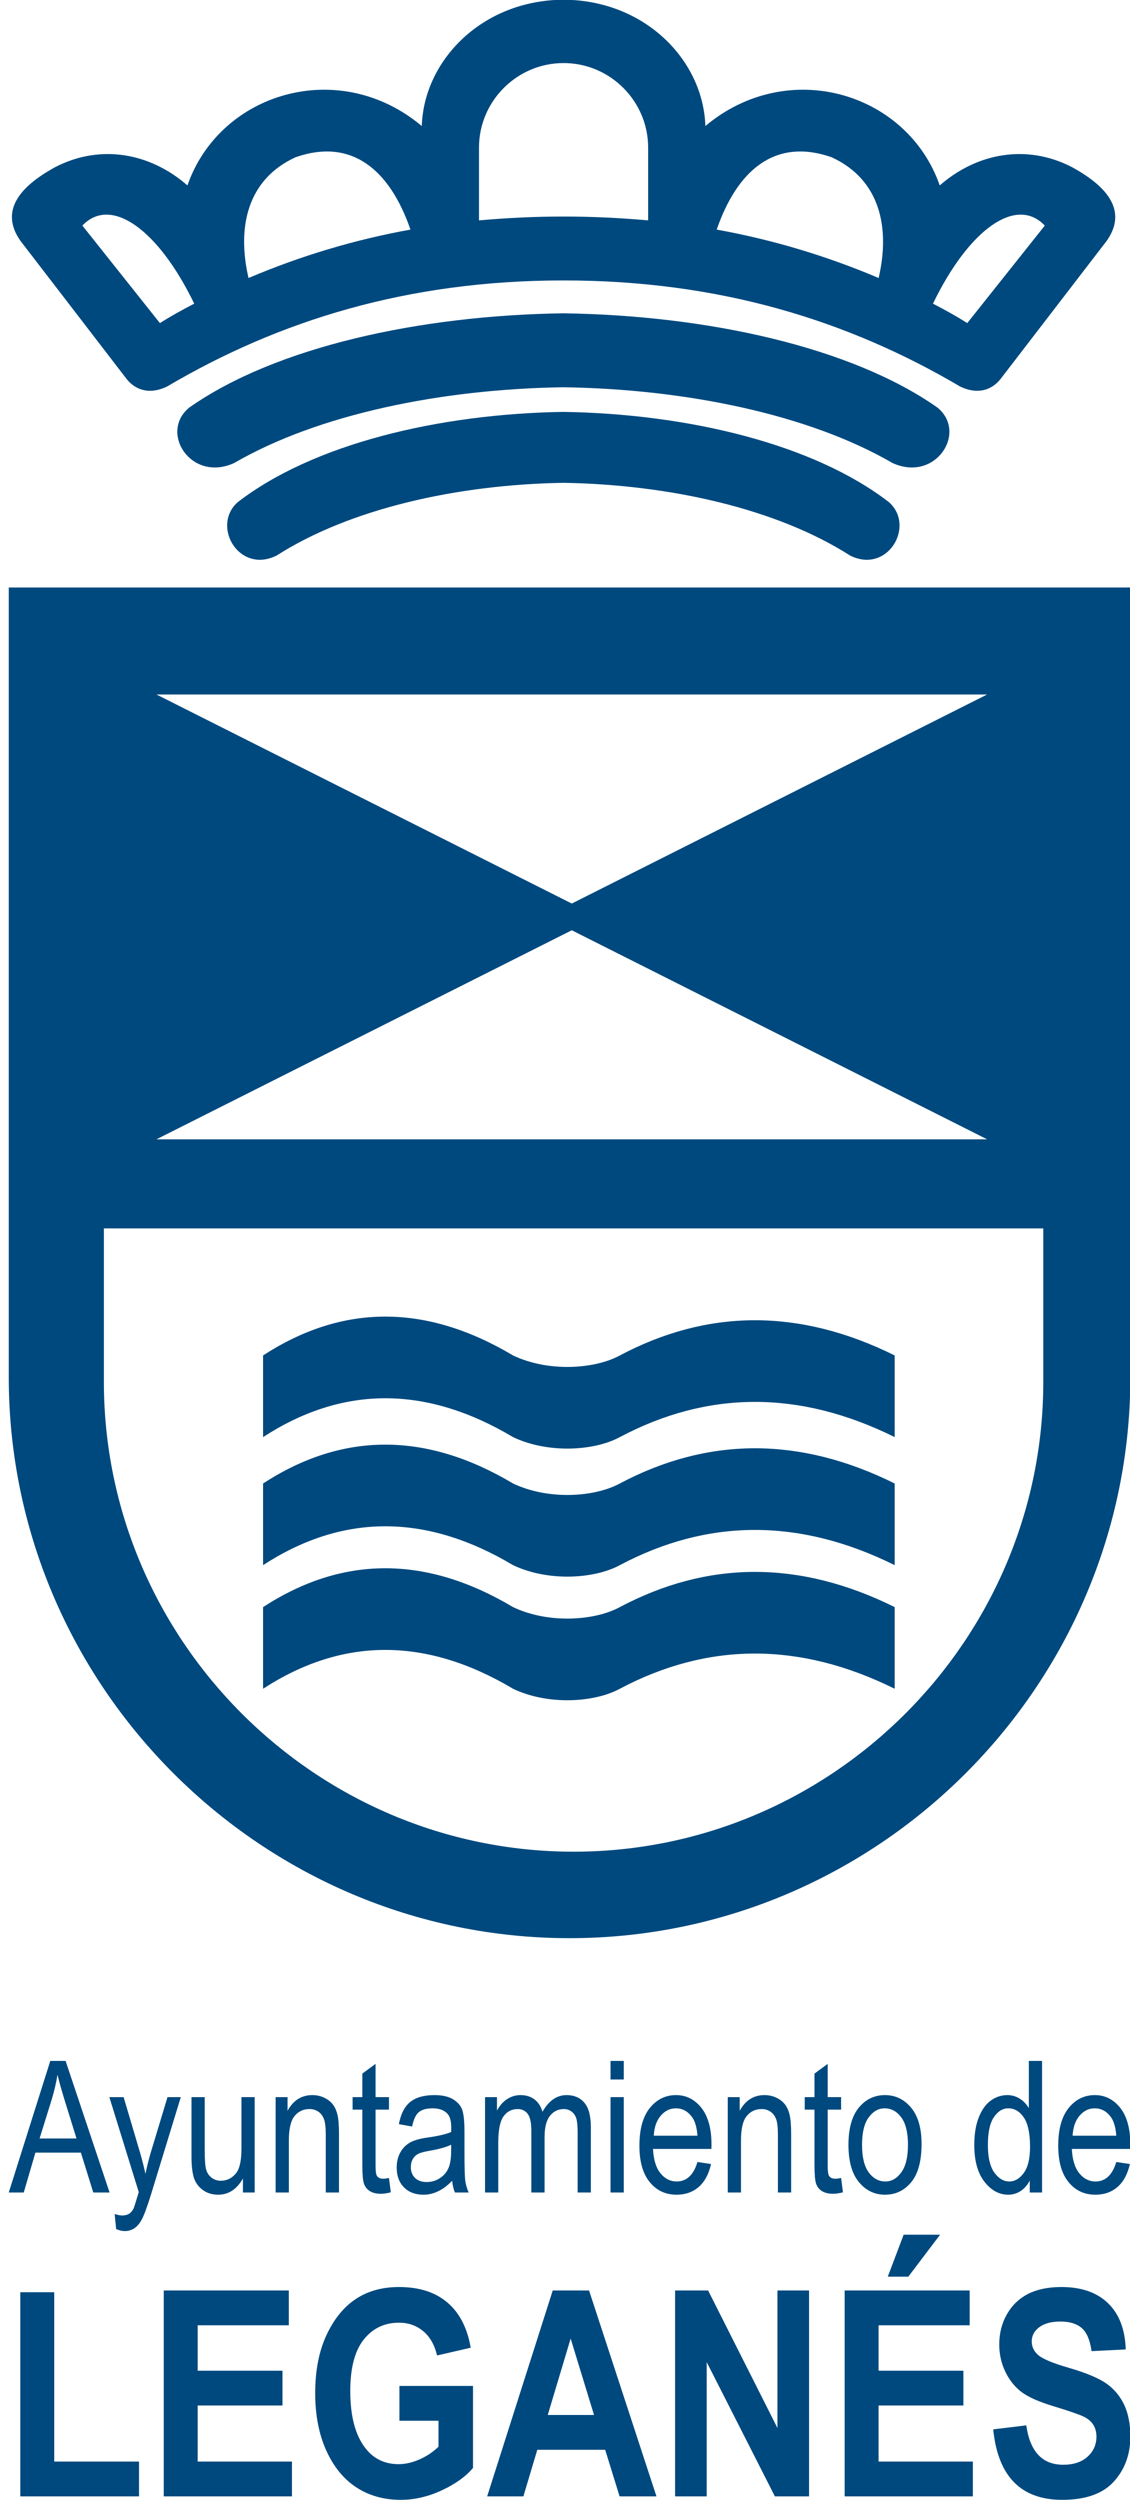 <?xml version="1.0" encoding="UTF-8"?>
<svg xmlns="http://www.w3.org/2000/svg" xmlns:xlink="http://www.w3.org/1999/xlink" width="258pt" height="570.6pt" viewBox="0 0 258 570.6" version="1.1">
<defs>
<clipPath id="clip1">
  <path d="M 4 510 L 258 510 L 258 570.602 L 4 570.602 Z M 4 510 "/>
</clipPath>
</defs>
<g id="surface1">
<path style=" stroke:none;fill-rule:evenodd;fill:rgb(0%,28.638%,49.805%);fill-opacity:1;" d="M 258.078 134.094 L 2 134.094 L 2 314.32 C 2 384.742 59.613 442.363 130.035 442.363 C 200.461 442.363 258.078 384.742 258.078 314.32 Z M 130.547 212.32 L 225.379 260.035 L 35.719 260.035 Z M 130.547 206.223 L 225.379 158.508 L 35.719 158.508 Z M 238.203 280.367 L 23.719 280.367 L 23.719 315.383 C 23.719 374.367 71.98 422.625 130.965 422.625 C 189.945 422.625 238.203 374.367 238.203 315.383 Z M 204.273 385.438 L 204.273 366.801 C 182.422 355.969 161.523 356.207 141.52 366.801 C 135.762 369.934 125.203 370.641 117.137 366.801 C 97.188 354.922 78.172 355.035 60.066 366.801 L 60.066 385.438 C 78.172 373.676 97.188 373.562 117.137 385.438 C 125.203 389.281 135.762 388.57 141.52 385.438 C 161.523 374.844 182.422 374.609 204.273 385.438 Z M 204.273 357.223 L 204.273 338.586 C 182.422 327.754 161.523 327.992 141.52 338.586 C 135.762 341.719 125.203 342.426 117.137 338.586 C 97.188 326.707 78.172 326.82 60.066 338.586 L 60.066 357.223 C 78.172 345.461 97.188 345.344 117.137 357.223 C 125.203 361.066 135.762 360.355 141.52 357.223 C 161.523 346.629 182.422 346.395 204.273 357.223 Z M 204.273 328 L 204.273 309.363 C 182.422 298.531 161.523 298.77 141.52 309.363 C 135.762 312.496 125.203 313.207 117.137 309.363 C 97.188 297.484 78.172 297.602 60.066 309.363 L 60.066 328 C 78.172 316.238 97.188 316.125 117.137 328 C 125.203 331.844 135.762 331.133 141.52 328 C 161.523 317.406 182.422 317.172 204.273 328 Z M 204.273 328 "/>
<path style=" stroke:none;fill-rule:evenodd;fill:rgb(0%,28.638%,49.805%);fill-opacity:1;" d="M 128.621 110.199 C 104.281 110.594 79.84 116.137 63.188 126.777 C 54.629 131.105 48.18 120.109 54.238 114.645 C 71.422 101.355 100.09 94.453 128.621 94.008 C 157.156 94.453 185.82 101.355 203.004 114.645 C 209.062 120.109 202.613 131.105 194.059 126.777 C 177.41 116.137 152.965 110.594 128.621 110.199 Z M 128.621 110.199 "/>
<path style=" stroke:none;fill-rule:evenodd;fill:rgb(0%,28.638%,49.805%);fill-opacity:1;" d="M 128.621 88.387 C 100.672 88.797 72.602 94.574 53.484 105.668 C 43.66 110.18 36.254 98.715 43.215 93.02 C 62.941 79.164 95.859 71.969 128.621 71.508 C 161.383 71.969 194.301 79.164 214.031 93.02 C 220.992 98.715 213.59 110.18 203.758 105.668 C 184.641 94.574 156.574 88.797 128.621 88.387 Z M 128.621 88.387 "/>
<path style=" stroke:none;fill-rule:evenodd;fill:rgb(0%,28.638%,49.805%);fill-opacity:1;" d="M 128.676 64.008 C 164.246 63.992 193.688 73.168 219.215 88.223 C 222.84 89.969 226.133 89.332 228.395 86.566 L 252.746 54.887 C 257.312 48.281 253.188 42.727 244.645 38.09 C 234.398 32.84 223.078 34.883 214.559 42.32 C 207.188 21.133 179.984 12.895 161.047 28.766 C 160.586 13.801 147.297 0.027 128.676 -0.062 C 110.051 0.027 96.77 13.801 96.301 28.766 C 77.367 12.895 50.164 21.133 42.793 42.32 C 34.273 34.883 22.953 32.84 12.707 38.09 C 4.164 42.727 0.039 48.281 4.605 54.887 L 28.961 86.566 C 31.219 89.332 34.512 89.969 38.137 88.223 C 63.66 73.168 93.105 63.992 128.676 64.008 Z M 213.012 69.305 C 221.273 52.227 232.086 44.664 238.547 51.488 L 220.84 73.746 C 218.465 72.223 215.754 70.727 213.012 69.305 Z M 147.984 50.301 L 147.984 33.691 C 147.984 23.078 139.301 14.395 128.688 14.395 L 128.664 14.395 C 118.047 14.395 109.363 23.078 109.363 33.691 L 109.363 50.301 C 122.488 49.129 134.863 49.129 147.984 50.301 Z M 189.863 35.887 C 176.852 31.355 168.273 38.992 163.637 52.402 C 176.391 54.707 188.73 58.406 200.609 63.453 C 203.27 51.996 200.984 40.98 189.863 35.887 Z M 44.34 69.305 C 36.082 52.227 25.27 44.664 18.809 51.488 L 36.512 73.746 C 38.891 72.223 41.602 70.727 44.34 69.305 Z M 67.484 35.887 C 80.496 31.355 89.078 38.992 93.715 52.402 C 80.965 54.707 68.621 58.406 56.742 63.453 C 54.086 51.996 56.367 40.98 67.484 35.887 Z M 67.484 35.887 "/>
<path style=" stroke:none;fill-rule:evenodd;fill:rgb(0%,28.638%,49.805%);fill-opacity:1;" d="M 2 500.41 L 11.48 470.379 L 14.977 470.379 L 25.02 500.41 L 21.297 500.41 L 18.465 491.309 L 8.086 491.309 L 5.422 500.41 Z M 9.039 488.078 L 17.465 488.078 L 14.887 479.762 C 14.09 477.207 13.504 475.133 13.133 473.531 C 12.809 475.461 12.363 477.371 11.781 479.27 Z M 26.516 508.758 L 26.18 505.316 C 26.848 505.539 27.418 505.652 27.895 505.652 C 28.531 505.652 29.062 505.52 29.473 505.262 C 29.887 505.004 30.23 504.598 30.504 504.051 C 30.598 503.855 30.992 502.617 31.684 500.324 L 24.965 478.641 L 28.223 478.641 L 31.93 491.156 C 32.391 492.715 32.816 494.379 33.211 496.152 C 33.551 494.477 33.965 492.832 34.438 491.23 L 38.246 478.641 L 41.281 478.641 L 34.504 500.781 C 33.613 503.641 32.914 505.547 32.402 506.512 C 31.891 507.469 31.312 508.16 30.664 508.582 C 30.012 509.008 29.277 509.219 28.465 509.219 C 27.887 509.219 27.246 509.062 26.516 508.758 Z M 55.465 500.41 L 55.465 497.215 C 54.773 498.445 53.945 499.367 53.012 499.988 C 52.066 500.605 51.004 500.914 49.816 500.914 C 48.41 500.914 47.215 500.535 46.215 499.773 C 45.223 499.02 44.559 498.055 44.223 496.895 C 43.887 495.734 43.719 494.148 43.719 492.133 L 43.719 478.641 L 46.738 478.641 L 46.738 490.715 C 46.738 492.957 46.852 494.453 47.078 495.215 C 47.301 495.973 47.719 496.578 48.32 497.039 C 48.93 497.496 49.621 497.727 50.395 497.727 C 51.84 497.727 53.016 497.133 53.945 495.941 C 54.738 494.914 55.129 493.035 55.129 490.301 L 55.129 478.641 L 58.148 478.641 L 58.148 500.41 Z M 62.93 500.41 L 62.93 478.641 L 65.656 478.641 L 65.656 481.762 C 66.312 480.559 67.109 479.664 68.055 479.07 C 69.004 478.473 70.09 478.18 71.312 478.18 C 72.27 478.18 73.148 478.371 73.965 478.746 C 74.77 479.117 75.422 479.605 75.918 480.215 C 76.414 480.824 76.785 481.613 77.027 482.586 C 77.273 483.551 77.398 485.039 77.398 487.043 L 77.398 500.41 L 74.379 500.41 L 74.379 487.184 C 74.379 485.582 74.246 484.418 73.973 483.684 C 73.707 482.949 73.273 482.375 72.695 481.969 C 72.113 481.57 71.453 481.367 70.68 481.367 C 69.242 481.367 68.094 481.906 67.234 482.984 C 66.379 484.066 65.953 485.91 65.953 488.535 L 65.953 500.41 Z M 88.809 497.098 L 89.227 500.367 C 88.387 500.59 87.633 500.703 86.965 500.703 C 85.906 500.703 85.062 500.492 84.41 500.074 C 83.766 499.66 83.332 499.09 83.09 498.363 C 82.844 497.641 82.727 496.195 82.727 494.035 L 82.727 481.496 L 80.504 481.496 L 80.504 478.641 L 82.727 478.641 L 82.727 473.273 L 85.746 471.051 L 85.746 478.641 L 88.809 478.641 L 88.809 481.496 L 85.746 481.496 L 85.746 494.246 C 85.746 495.426 85.84 496.18 86.012 496.523 C 86.27 497.02 86.758 497.266 87.473 497.266 C 87.816 497.266 88.262 497.207 88.809 497.098 Z M 103.234 497.73 C 102.223 498.789 101.172 499.578 100.086 500.109 C 98.984 500.648 97.852 500.914 96.68 500.914 C 94.82 500.914 93.34 500.355 92.234 499.227 C 91.121 498.109 90.57 496.602 90.57 494.699 C 90.57 493.441 90.832 492.328 91.352 491.355 C 91.867 490.387 92.586 489.625 93.484 489.078 C 94.387 488.535 95.754 488.129 97.59 487.871 C 100.047 487.52 101.859 487.102 103.004 486.609 L 103.027 485.668 C 103.027 484.172 102.762 483.121 102.23 482.516 C 101.48 481.641 100.328 481.199 98.777 481.199 C 97.371 481.199 96.32 481.496 95.621 482.074 C 94.93 482.656 94.422 483.75 94.094 485.352 L 91.07 484.809 C 91.504 482.492 92.352 480.816 93.645 479.762 C 94.938 478.707 96.789 478.18 99.195 478.18 C 101.066 478.18 102.535 478.531 103.605 479.238 C 104.672 479.934 105.348 480.809 105.629 481.844 C 105.906 482.887 106.047 484.395 106.047 486.387 L 106.047 491.301 C 106.047 494.742 106.109 496.906 106.242 497.801 C 106.367 498.691 106.629 499.562 107.012 500.41 L 103.863 500.41 C 103.547 499.66 103.336 498.766 103.234 497.73 Z M 103.004 489.504 C 101.898 490.051 100.254 490.512 98.062 490.891 C 96.789 491.105 95.902 491.355 95.398 491.637 C 94.891 491.918 94.496 492.316 94.219 492.824 C 93.938 493.336 93.797 493.93 93.797 494.602 C 93.797 495.637 94.121 496.469 94.762 497.09 C 95.406 497.711 96.293 498.02 97.426 498.02 C 98.512 498.02 99.488 497.738 100.367 497.18 C 101.254 496.621 101.914 495.875 102.348 494.938 C 102.789 494.008 103.004 492.645 103.004 490.855 Z M 110.742 500.41 L 110.742 478.641 L 113.469 478.641 L 113.469 481.719 C 114.07 480.586 114.836 479.711 115.77 479.102 C 116.715 478.488 117.734 478.18 118.852 478.18 C 120.102 478.18 121.156 478.504 122.02 479.152 C 122.879 479.797 123.492 480.738 123.863 481.984 C 124.578 480.719 125.395 479.77 126.316 479.133 C 127.238 478.496 128.262 478.18 129.379 478.18 C 131.09 478.18 132.441 478.762 133.426 479.922 C 134.41 481.082 134.902 482.934 134.902 485.484 L 134.902 500.41 L 131.883 500.41 L 131.883 486.707 C 131.883 485.156 131.77 484.051 131.547 483.402 C 131.316 482.758 130.953 482.258 130.449 481.898 C 129.938 481.543 129.371 481.367 128.742 481.367 C 127.441 481.367 126.387 481.887 125.562 482.914 C 124.746 483.949 124.336 485.562 124.336 487.777 L 124.336 500.41 L 121.312 500.41 L 121.312 486.281 C 121.312 484.48 121.039 483.215 120.488 482.473 C 119.934 481.738 119.172 481.367 118.211 481.367 C 116.84 481.367 115.754 481.926 114.961 483.039 C 114.16 484.152 113.762 486.176 113.762 489.129 L 113.762 500.41 Z M 139.395 470.379 L 142.414 470.379 L 142.414 474.617 L 139.395 474.617 Z M 139.395 478.641 L 142.414 478.641 L 142.414 500.41 L 139.395 500.41 Z M 159.242 493.449 L 162.344 493.91 C 161.828 496.223 160.883 497.969 159.527 499.145 C 158.164 500.324 156.48 500.914 154.473 500.914 C 151.941 500.914 149.902 499.957 148.34 498.031 C 146.77 496.117 145.988 493.348 145.988 489.73 C 145.988 485.977 146.777 483.117 148.355 481.137 C 149.938 479.168 151.93 478.18 154.355 478.18 C 156.66 478.18 158.59 479.145 160.137 481.082 C 161.672 483.02 162.449 485.82 162.449 489.492 L 162.43 490.469 L 149.09 490.469 C 149.219 492.922 149.781 494.777 150.797 496.02 C 151.809 497.27 153.039 497.895 154.496 497.895 C 156.766 497.895 158.352 496.41 159.242 493.449 Z M 149.273 487.449 L 159.242 487.449 C 159.102 485.562 158.703 484.156 158.031 483.227 C 157.059 481.879 155.824 481.199 154.32 481.199 C 152.965 481.199 151.809 481.766 150.852 482.891 C 149.895 484.02 149.371 485.535 149.273 487.449 Z M 166.16 500.41 L 166.16 478.641 L 168.887 478.641 L 168.887 481.762 C 169.547 480.559 170.34 479.664 171.285 479.07 C 172.234 478.473 173.32 478.18 174.547 478.18 C 175.504 478.18 176.383 478.371 177.191 478.746 C 178.004 479.117 178.652 479.605 179.148 480.215 C 179.645 480.824 180.016 481.613 180.262 482.586 C 180.504 483.551 180.633 485.039 180.633 487.043 L 180.633 500.41 L 177.609 500.41 L 177.609 487.184 C 177.609 485.582 177.477 484.418 177.211 483.684 C 176.934 482.949 176.508 482.375 175.926 481.969 C 175.348 481.57 174.684 481.367 173.914 481.367 C 172.473 481.367 171.328 481.906 170.469 482.984 C 169.605 484.066 169.18 485.91 169.18 488.535 L 169.18 500.41 Z M 192.039 497.098 L 192.461 500.367 C 191.621 500.59 190.863 500.703 190.195 500.703 C 189.137 500.703 188.297 500.492 187.641 500.074 C 187.004 499.66 186.559 499.09 186.32 498.363 C 186.078 497.641 185.961 496.195 185.961 494.035 L 185.961 481.496 L 183.734 481.496 L 183.734 478.641 L 185.961 478.641 L 185.961 473.273 L 188.977 471.051 L 188.977 478.641 L 192.039 478.641 L 192.039 481.496 L 188.977 481.496 L 188.977 494.246 C 188.977 495.426 189.066 496.18 189.242 496.523 C 189.504 497.02 189.992 497.266 190.703 497.266 C 191.047 497.266 191.492 497.207 192.039 497.098 Z M 193.719 489.547 C 193.719 485.793 194.508 482.961 196.078 481.047 C 197.652 479.137 199.652 478.18 202.062 478.18 C 204.441 478.18 206.422 479.137 208.02 481.047 C 209.613 482.961 210.41 485.715 210.41 489.324 C 210.41 493.223 209.629 496.133 208.055 498.047 C 206.488 499.957 204.488 500.914 202.062 500.914 C 199.68 500.914 197.688 499.957 196.102 498.031 C 194.512 496.117 193.719 493.285 193.719 489.547 Z M 196.82 489.531 C 196.82 492.355 197.336 494.453 198.352 495.832 C 199.371 497.207 200.637 497.895 202.148 497.895 C 203.559 497.895 204.773 497.203 205.789 495.809 C 206.801 494.418 207.305 492.328 207.305 489.531 C 207.305 486.73 206.797 484.641 205.773 483.262 C 204.754 481.887 203.488 481.199 201.98 481.199 C 200.555 481.199 199.34 481.895 198.336 483.277 C 197.324 484.652 196.82 486.742 196.82 489.531 Z M 235.113 500.41 L 235.113 497.691 C 234.566 498.738 233.863 499.535 233.004 500.09 C 232.141 500.641 231.215 500.914 230.215 500.914 C 228.109 500.914 226.297 499.922 224.754 497.934 C 223.215 495.949 222.445 493.152 222.445 489.547 C 222.445 487.074 222.789 484.98 223.473 483.262 C 224.152 481.543 225.066 480.266 226.211 479.434 C 227.348 478.602 228.613 478.18 230.012 478.18 C 231.004 478.18 231.934 478.441 232.785 478.965 C 233.637 479.488 234.344 480.223 234.902 481.16 L 234.902 470.379 L 237.922 470.379 L 237.922 500.41 Z M 225.551 489.566 C 225.551 492.387 226.039 494.477 227.012 495.844 C 227.988 497.207 229.129 497.895 230.422 497.895 C 231.711 497.895 232.82 497.234 233.766 495.922 C 234.711 494.613 235.176 492.629 235.176 489.98 C 235.176 486.926 234.711 484.703 233.766 483.305 C 232.82 481.898 231.633 481.199 230.199 481.199 C 228.926 481.199 227.84 481.871 226.922 483.219 C 226.004 484.57 225.551 486.68 225.551 489.566 Z M 254.867 493.449 L 257.973 493.91 C 257.453 496.223 256.512 497.969 255.152 499.145 C 253.797 500.324 252.105 500.914 250.102 500.914 C 247.57 500.914 245.527 499.957 243.965 498.031 C 242.398 496.117 241.613 493.348 241.613 489.73 C 241.613 485.977 242.402 483.117 243.984 481.137 C 245.562 479.168 247.555 478.18 249.98 478.18 C 252.289 478.18 254.219 479.145 255.762 481.082 C 257.301 483.02 258.074 485.82 258.074 489.492 L 258.055 490.469 L 244.719 490.469 C 244.844 492.922 245.41 494.777 246.422 496.02 C 247.438 497.27 248.672 497.895 250.121 497.895 C 252.395 497.895 253.98 496.41 254.867 493.449 Z M 244.898 487.449 L 254.867 487.449 C 254.727 485.562 254.328 484.156 253.66 483.227 C 252.688 481.879 251.449 481.199 249.945 481.199 C 248.59 481.199 247.438 481.766 246.48 482.891 C 245.523 484.02 244.996 485.535 244.898 487.449 Z M 244.898 487.449 "/>
<g clip-path="url(#clip1)" clip-rule="nonzero">
<path style=" stroke:none;fill-rule:evenodd;fill:rgb(0%,28.638%,49.805%);fill-opacity:1;" d="M 4.637 569.766 L 4.637 523.168 L 12.383 523.168 L 12.383 561.824 L 31.742 561.824 L 31.742 569.766 Z M 37.387 569.766 L 37.387 522.773 L 65.938 522.773 L 65.938 530.715 L 45.133 530.715 L 45.133 541.086 L 64.496 541.086 L 64.496 549.027 L 45.133 549.027 L 45.133 561.824 L 66.66 561.824 L 66.66 569.766 Z M 91.195 552.504 L 91.195 544.562 L 107.996 544.562 L 107.996 563.281 C 106.312 565.27 103.922 566.977 100.82 568.41 C 97.715 569.844 94.609 570.555 91.492 570.555 C 87.684 570.555 84.328 569.625 81.426 567.754 C 78.52 565.883 76.215 563.082 74.516 559.352 C 72.82 555.633 71.965 551.246 71.965 546.203 C 71.965 541.039 72.832 536.609 74.547 532.945 C 76.266 529.27 78.496 526.523 81.242 524.711 C 83.988 522.895 87.27 521.984 91.098 521.984 C 95.691 521.984 99.367 523.156 102.133 525.508 C 104.902 527.848 106.684 531.293 107.473 535.836 L 99.793 537.605 C 99.215 535.188 98.164 533.34 96.621 532.051 C 95.082 530.77 93.242 530.125 91.098 530.125 C 87.781 530.125 85.102 531.402 83.047 533.977 C 81.004 536.547 79.973 540.461 79.973 545.723 C 79.973 551.379 81.09 555.668 83.309 558.609 C 85.207 561.148 87.781 562.414 91.02 562.414 C 92.543 562.414 94.117 562.055 95.746 561.344 C 97.387 560.633 98.844 559.66 100.121 558.434 L 100.121 552.504 Z M 149.883 569.766 L 141.465 569.766 L 138.172 559.133 L 122.676 559.133 L 119.496 569.766 L 111.227 569.766 L 126.199 522.773 L 134.492 522.773 Z M 135.629 551.191 L 130.289 533.746 L 125.062 551.191 Z M 154.137 569.766 L 154.137 522.773 L 161.676 522.773 L 177.504 554.156 L 177.504 522.773 L 184.723 522.773 L 184.723 569.766 L 176.922 569.766 L 161.355 539.125 L 161.355 569.766 Z M 192.848 569.766 L 192.848 522.773 L 221.398 522.773 L 221.398 530.715 L 200.594 530.715 L 200.594 541.086 L 219.961 541.086 L 219.961 549.027 L 200.594 549.027 L 200.594 561.824 L 222.121 561.824 L 222.121 569.766 Z M 202.695 519.621 L 206.324 510.039 L 214.641 510.039 L 207.387 519.621 Z M 226.77 554.473 L 234.316 553.555 C 235.172 559.551 237.984 562.547 242.742 562.547 C 245.105 562.547 246.953 561.934 248.309 560.707 C 249.656 559.484 250.336 557.965 250.336 556.148 C 250.336 555.074 250.094 554.18 249.621 553.426 C 249.152 552.68 248.43 552.066 247.465 551.586 C 246.504 551.105 244.164 550.297 240.465 549.168 C 237.152 548.164 234.723 547.078 233.18 545.91 C 231.648 544.727 230.426 543.184 229.516 541.281 C 228.609 539.367 228.148 537.312 228.148 535.113 C 228.148 532.551 228.73 530.246 229.898 528.199 C 231.07 526.152 232.676 524.602 234.734 523.551 C 236.789 522.512 239.328 521.984 242.348 521.984 C 246.887 521.984 250.43 523.211 252.98 525.672 C 255.527 528.133 256.879 531.656 257.027 536.227 L 249.215 536.621 C 248.879 534.117 248.133 532.355 246.996 531.359 C 245.859 530.363 244.238 529.863 242.129 529.863 C 240.027 529.863 238.41 530.301 237.273 531.164 C 236.133 532.027 235.566 533.102 235.566 534.391 C 235.566 535.66 236.09 536.719 237.129 537.586 C 238.172 538.449 240.547 539.422 244.23 540.484 C 248.145 541.633 250.969 542.836 252.711 544.082 C 254.445 545.34 255.781 546.949 256.699 548.918 C 257.617 550.898 258.078 553.293 258.078 556.113 C 258.078 560.184 256.82 563.617 254.312 566.387 C 251.797 569.164 247.871 570.555 242.531 570.555 C 233.094 570.555 227.844 565.195 226.77 554.473 Z M 226.77 554.473 "/>
</g>
</g>
</svg>
